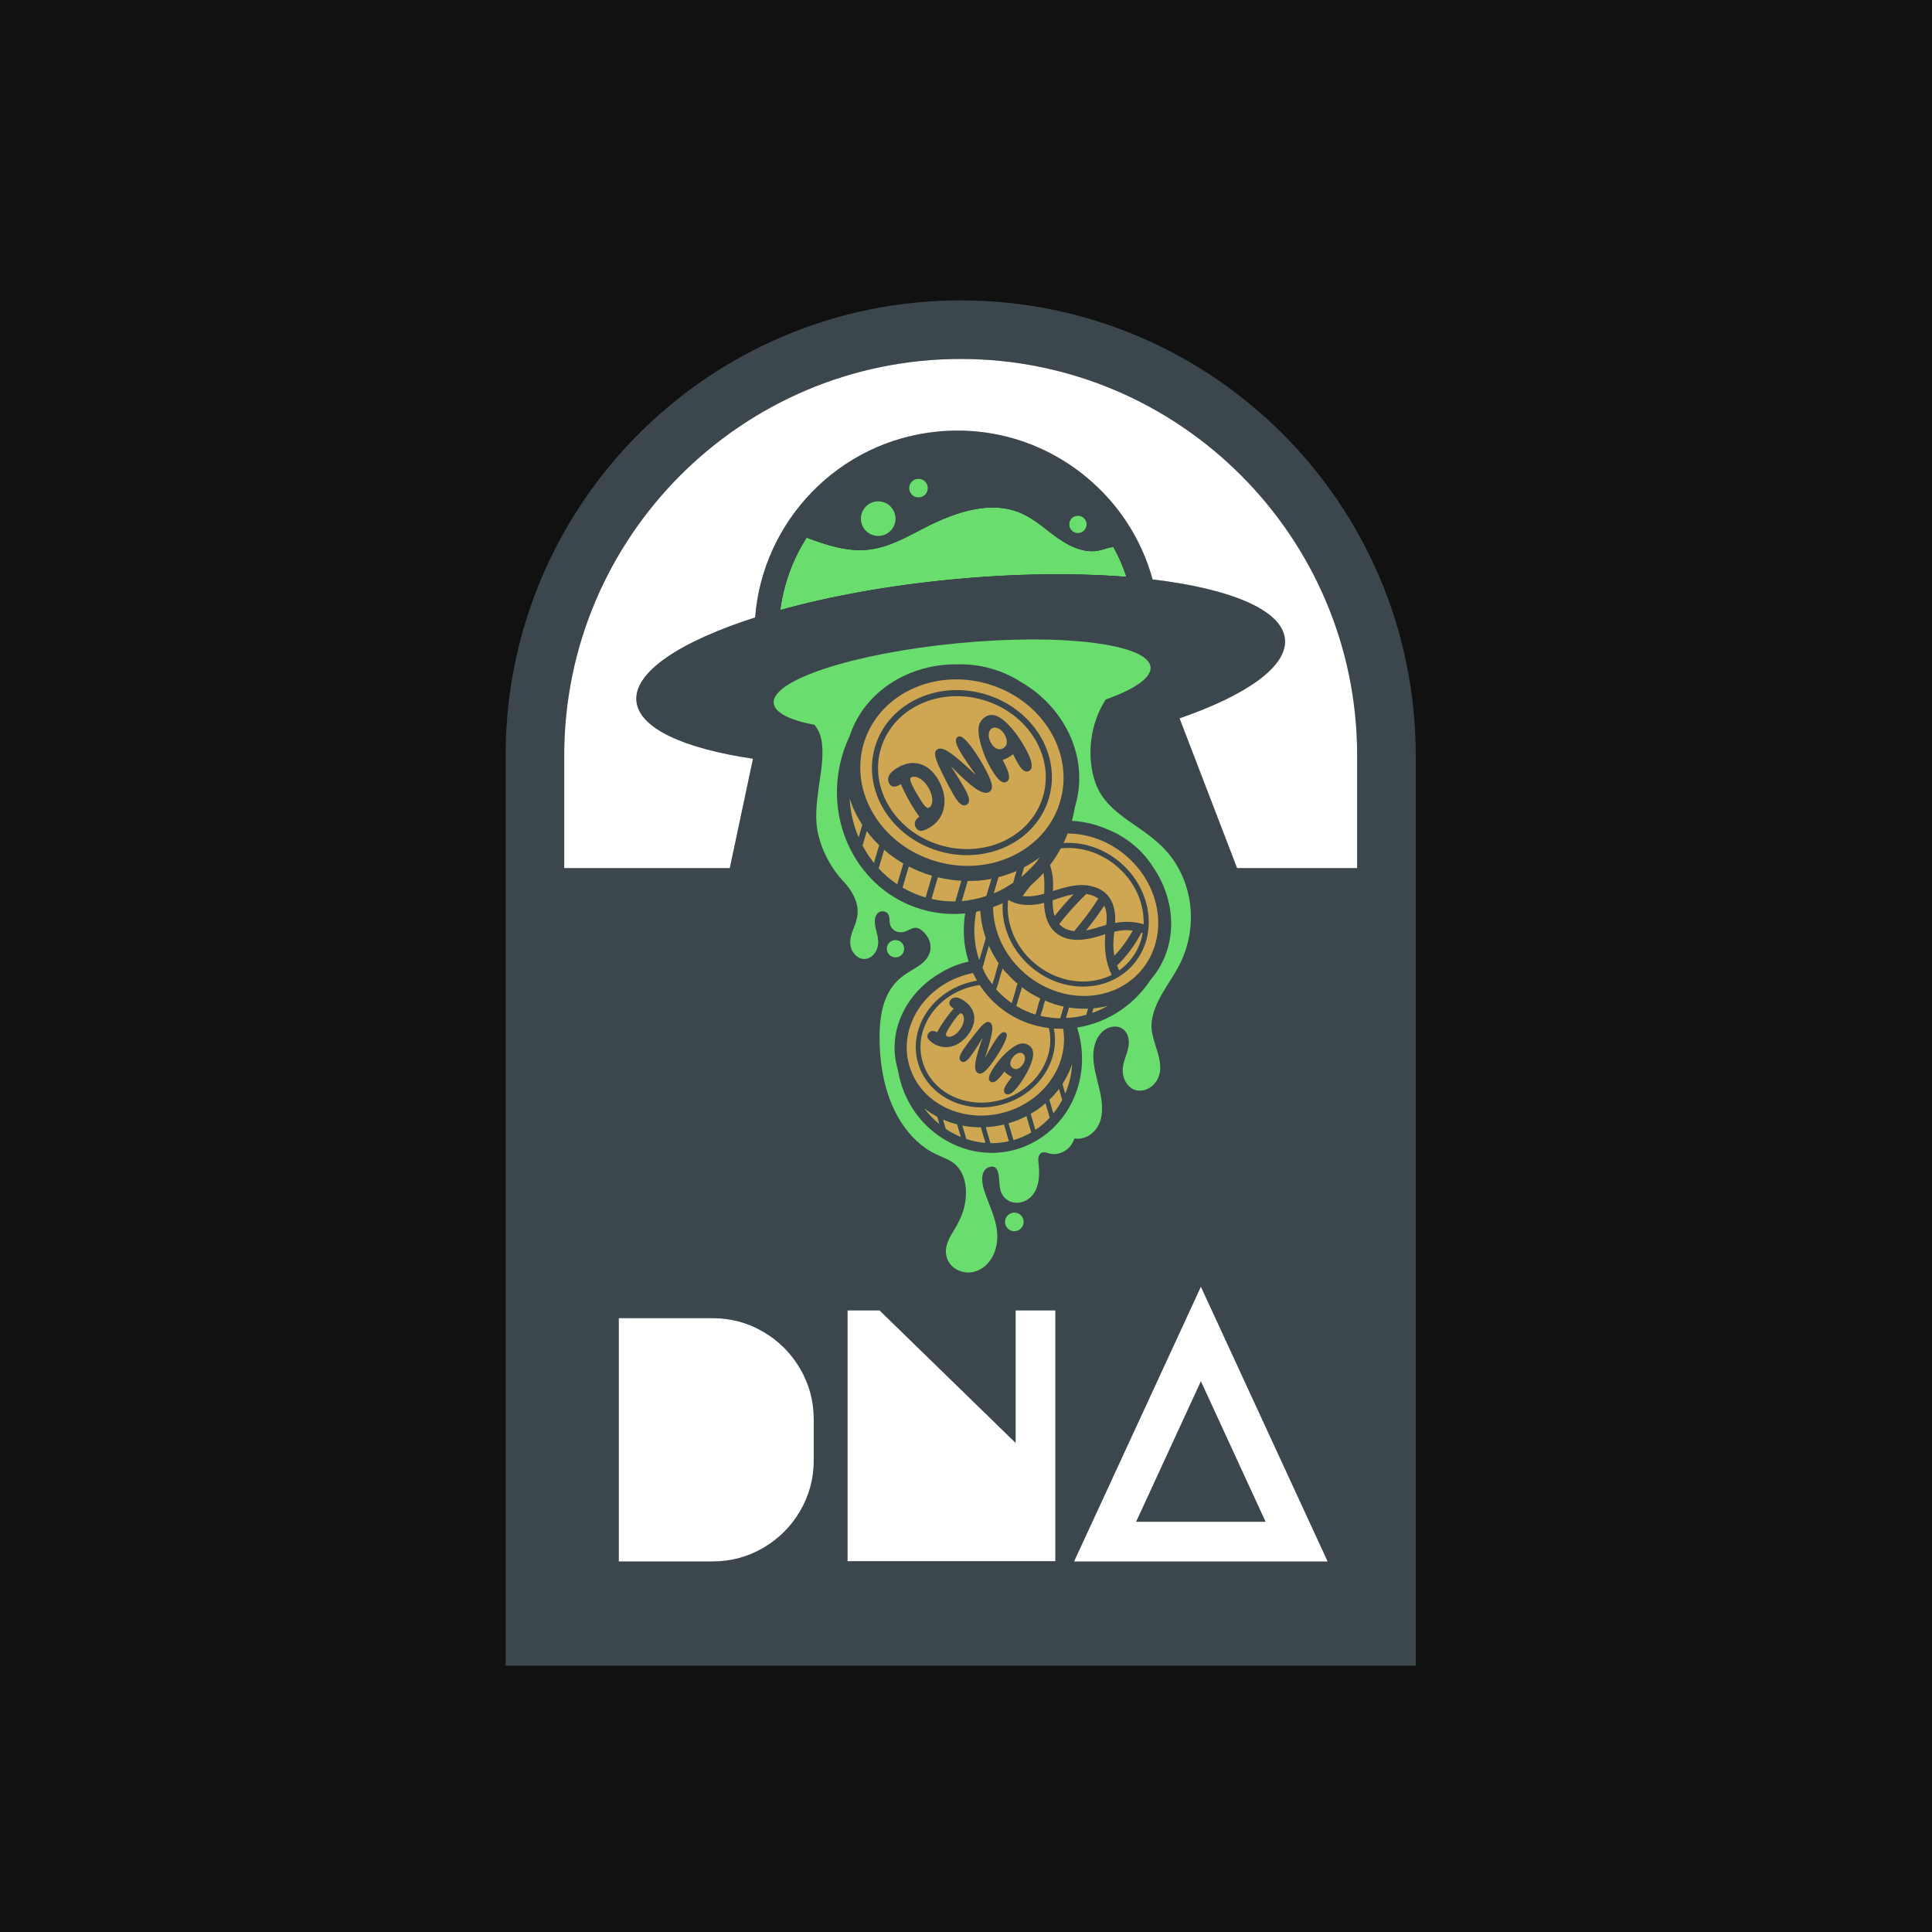 <?xml version="1.0" encoding="utf-8"?>
<!-- Generator: Adobe Illustrator 26.5.0, SVG Export Plug-In . SVG Version: 6.00 Build 0)  -->
<svg version="1.1" xmlns="http://www.w3.org/2000/svg" xmlns:xlink="http://www.w3.org/1999/xlink"
	 viewBox="0 0 500 500" preserveAspectRatio="xMinYMin">
<style type="text/css">
	.st0{display:none;}
	.st1{display:inline;}
	.st2{fill:#3C474D;}
	.st3{fill:#6ADD6F;}
	.st4{fill:#CFA651;}
	.st5{fill:#FFFFFF;}
</style>

<filter id="glitch" x="0%" y="0%" width="100%" height="100%">
    <feTurbulence type="fractalNoise" baseFrequency=".001 .08" result="NOISE" numOctaves="1" seed="1" stitchTiles="noStitch">
        <animate attributeName="seed" values="1; 100; 1"
            begin="0" dur="10" repeatCount="indefinite"/>
    </feTurbulence>
    <feDisplacementMap in="SourceGraphic" in2="NOISE" scale="0" xChannelSelector="B" yChannelSelector="G">
        <animate attributeName="scale" values="0; 0; 0; 0; 0; 0; 0; 0; 200; 0; 0; 0; 0; 0; 0; 0;  0; 0; 0; 0; 0; 0; 0; 50; 0; 0; 0; 0; 0; 0; 0; 0; 0; 0; 0; 0; 0; 0; 0; 300; 0; 0; 0; 0; 0; 0; 0; 0; 0;"
            begin="0" dur="8" repeatCount="indefinite"/>
    </feDisplacementMap>
</filter>

<rect width="100%" height="100%" fill="#111" />
<g id="Solid_Background" filter="url(#glitch)">
    <rect width="100%" height="100%" fill="none" />
	<g>
		<path class="st2" d="M231.77,134.23c0,2.47-2.01,4.48-4.49,4.48c-2.47,0-4.48-2.01-4.48-4.48c0-2.48,2.01-4.49,4.48-4.49
			C229.76,129.74,231.77,131.75,231.77,134.23z"/>
		<path class="st2" d="M240.12,126.32c0,1.33-1.08,2.41-2.42,2.41c-1.33,0-2.41-1.08-2.41-2.41c0-1.33,1.08-2.41,2.41-2.41
			C239.04,123.91,240.12,124.99,240.12,126.32z"/>
		<path class="st2" d="M281.21,135.71c0,1.24-1.01,2.25-2.25,2.25c-1.24,0-2.24-1.01-2.24-2.25c0-1.24,1-2.24,2.24-2.24
			C280.2,133.47,281.21,134.47,281.21,135.71z"/>
		<path class="st2" d="M291.53,149.29c-13.19-1.05-28.68-0.91-45.15,0.67c-16.47,1.58-31.71,4.37-44.45,7.91
			c0.89-6.78,3.27-13.15,6.83-18.73c5.2,1.96,10.63,3.74,16.12,3.1c5.2-0.6,9.88-3.32,14.55-5.72c7.77-3.98,17.07-7.19,25.03-3.62
			c3.52,1.57,6.36,4.32,9.53,6.52s7.07,3.91,10.81,2.97c1.12-0.28,2.26-0.79,3.37-0.79C289.52,144.05,290.65,146.62,291.53,149.29z"
			/>
		<g>
			<path class="st3" d="M291.53,149.29c-13.19-1.05-28.68-0.91-45.15,0.67c-16.47,1.58-31.71,4.37-44.45,7.91
				c0.89-6.78,3.27-13.15,6.83-18.73c5.2,1.96,10.63,3.74,16.12,3.1c5.2-0.6,9.88-3.32,14.55-5.72c7.77-3.98,17.07-7.19,25.03-3.62
				c3.52,1.57,6.36,4.32,9.53,6.52s7.07,3.91,10.81,2.97c1.12-0.28,2.26-0.79,3.37-0.79C289.52,144.05,290.65,146.62,291.53,149.29z
				"/>
		</g>
		<path class="st2" d="M248.63,77.74c-65.04,0-117.77,52.72-117.77,117.76v235.58h235.53V195.5
			C366.39,130.46,313.66,77.74,248.63,77.74z M146.02,195.5c0-56.58,46.03-102.6,102.61-102.6c56.57,0,102.6,46.02,102.6,102.6
			v29.17h-31.07l-14.89-38.76c17.34-6,27.96-13.43,27.28-20.51c-0.72-7.55-14.08-13.04-34.26-15.45
			c-2.83-10.35-8.76-19.55-17.19-26.52c-10.81-8.91-24.44-13.09-38.39-11.75c-25.71,2.46-45.36,23.21-47.29,48.12
			c-19.36,6.19-31.44,14.12-30.72,21.66c0.67,7.03,12.29,12.27,30.17,14.9l-6,28.31h-42.85V195.5z M224.88,142.24
			c5.2-0.6,9.88-3.32,14.55-5.72c7.77-3.98,17.07-7.19,25.03-3.62c3.52,1.57,6.36,4.32,9.53,6.52s7.07,3.91,10.81,2.97
			c1.12-0.28,2.26-0.79,3.37-0.79c1.35,2.45,2.48,5.02,3.36,7.69c-13.19-1.05-28.68-0.91-45.15,0.67
			c-16.47,1.58-31.71,4.37-44.45,7.91c0.89-6.78,3.27-13.15,6.83-18.73C213.96,141.1,219.39,142.88,224.88,142.24z M222.8,134.23
			c0-2.48,2.01-4.49,4.48-4.49c2.48,0,4.49,2.01,4.49,4.49c0,2.47-2.01,4.48-4.49,4.48C224.81,138.71,222.8,136.7,222.8,134.23z
			 M235.29,126.32c0-1.33,1.08-2.41,2.41-2.41c1.34,0,2.42,1.08,2.42,2.41c0,1.33-1.08,2.41-2.42,2.41
			C236.37,128.73,235.29,127.65,235.29,126.32z M276.72,135.71c0-1.24,1-2.24,2.24-2.24c1.24,0,2.25,1,2.25,2.24
			c0,1.24-1.01,2.25-2.25,2.25C277.72,137.96,276.72,136.95,276.72,135.71z"/>
		<path class="st5" d="M351.23,195.5v29.17h-31.07l-14.89-38.76c17.34-6,27.96-13.43,27.28-20.51
			c-0.72-7.55-14.08-13.04-34.26-15.45c-2.83-10.35-8.76-19.55-17.19-26.52c-10.81-8.91-24.44-13.09-38.39-11.75
			c-25.71,2.46-45.36,23.21-47.29,48.12c-19.36,6.19-31.44,14.12-30.72,21.66c0.67,7.03,12.29,12.27,30.17,14.9l-6,28.31h-42.85
			V195.5c0-56.58,46.03-102.6,102.61-102.6C305.2,92.9,351.23,138.92,351.23,195.5z"/>
		<path class="st3" d="M231.77,134.23c0,2.47-2.01,4.48-4.49,4.48c-2.47,0-4.48-2.01-4.48-4.48c0-2.48,2.01-4.49,4.48-4.49
			C229.76,129.74,231.77,131.75,231.77,134.23z"/>
		<path class="st3" d="M240.12,126.32c0,1.33-1.08,2.41-2.42,2.41c-1.33,0-2.41-1.08-2.41-2.41c0-1.33,1.08-2.41,2.41-2.41
			C239.04,123.91,240.12,124.99,240.12,126.32z"/>
		<path class="st3" d="M281.21,135.71c0,1.24-1.01,2.25-2.25,2.25c-1.24,0-2.24-1.01-2.24-2.25c0-1.24,1-2.24,2.24-2.24
			C280.2,133.47,281.21,134.47,281.21,135.71z"/>
		<g>
			<g>
				<path class="st5" d="M210.59,367.27v10.74c0,4.67-1.2,9.08-3.55,13.07c-2.31,3.96-5.52,7.15-9.48,9.48
					c-3.98,2.33-8.38,3.53-13.07,3.53h-24.34v-62.94h24.34c4.69,0,9.1,1.2,13.07,3.55c3.96,2.31,7.17,5.52,9.48,9.48
					C209.39,358.17,210.59,362.58,210.59,367.27z"/>
			</g>
			<g>
				<polygon class="st5" points="273.11,339.15 273.11,404.02 219.35,404.02 219.35,339.15 227.63,339.15 262.85,373.44 
					262.85,339.15 				"/>
			</g>
			<g>
				<path class="st5" d="M310.79,333.02l-32.81,71.08h65.6L310.79,333.02z M310.79,357.46l16.75,36.38h-33.52L310.79,357.46z"/>
			</g>
		</g>
		<path class="st3" d="M298.03,264.76c-0.45,4.98,4.31,10.46,1.15,15.18c-1.12,1.69-3.35,2.76-5.36,2.15
			c-1.93-0.59-3.04-2.55-3.24-4.46c-0.26-2.49,1.22-4.7,1.52-7.12c0.31-2.54-1.02-5.03-3.88-4.82c-2.42,0.18-4.16,2.25-4.82,4.44
			c-0.74,2.41-0.47,4.91,0.06,7.33c1.05,4.81,3.66,11.55-0.61,15.62c-1.29,1.23-3.08,1.85-4.79,1.55c-0.3,0.89-0.74,1.71-1.41,2.38
			c-1.19,1.19-2.77,1.8-4.45,1.64c-0.84-0.08-2.13-0.81-2.85-0.18c-0.84,0.73-0.67,1.95-0.55,2.91c0.42,3.6-0.1,8.3-4.11,9.66
			c-1.73,0.58-3.74,0.13-4.91-1.31c-0.99-1.21-1.1-2.81-1.19-4.31c-0.09-1.52-0.35-4.18-2.64-3.36c-2.48,0.89-1.8,4.38-1.18,6.24
			c1.38,4.16,3.68,8.2,3.29,12.73c-0.3,3.44-2.08,6.8-5.51,7.97c-3.43,1.17-7.44-0.92-7.74-4.71c-0.17-2.11,0.93-4.04,2-5.78
			c1.28-2.09,2.34-4.17,2.84-6.59c0.9-4.39,0.18-9.7-4.28-11.79c-2.02-0.95-4.03-1.69-5.86-3c-1.63-1.16-3.11-2.53-4.38-4.08
			c-5.83-7.03-7.66-16.79-7.48-25.73c0.07-3.86,0.7-7.95,2.81-11.27c0.99-1.55,2.27-2.82,3.78-3.86c1.34-0.93,2.82-1.66,4.12-2.65
			c1.32-1.01,2.27-2.32,2.46-3.95c-0.03-0.75,0.03-1.34-0.28-2.11c-0.33-0.83-0.85-1.61-1.48-2.24c-0.56-0.56-1.33-1.16-2.16-1.13
			c-1.12,0.04-2.12,0.97-3.26,1.12c-1.88,0.25-3.36-0.89-3.41-2.8c-0.02-1.09-0.15-2.35-1.5-2.57c-1.17-0.2-2.04,0.67-2.25,1.76
			c-0.43,2.23,1,4.41,0.78,6.67c-0.16,1.65-1.18,3.39-2.89,3.81c-1.76,0.43-3.31-0.81-3.96-2.36c-0.86-2.05-0.08-4.04,0.7-5.98
			c0.88-2.17,1.18-4.25,0.41-6.51c-0.54-1.59-1.44-3.02-2.5-4.32c-0.51-0.62-1.05-1.21-1.61-1.78c-0.07-0.07-0.13-0.15-0.18-0.22
			c-2.57-3.14-4.46-6.84-5.43-10.76c-1.01-4.08-0.46-8.33,0.09-12.44c0.53-4.01,1.43-8.29,0.67-12.32c-0.29-1.56-0.9-2.73-1.75-3.81
			c-6.41-1.23-10.33-3.15-10.57-5.62c-0.58-6,20.79-12.94,47.72-15.52c26.93-2.58,49.22,0.19,49.8,6.18
			c0.26,2.77-4.14,5.74-11.61,8.39c-4.03,6.23-5.1,14.76-2.61,21.68c1.61,4.51,5.28,7.48,9.1,10.12c4.17,2.88,8.31,5.66,11.17,9.94
			c5.58,8.33,5.78,19.15,0.95,27.83C302.28,255.05,298.51,259.5,298.03,264.76z"/>
		<g>
			<path class="st3" d="M217.41,227.15c0.51,0.62,1.04,1.21,1.61,1.78C218.51,228.31,217.97,227.72,217.41,227.15z"/>
			<path class="st3" d="M275.62,295.17c0,0,0,0,0,0.01c0,0-0.01,0-0.01,0.01C275.61,295.19,275.62,295.18,275.62,295.17z"/>
		</g>
		<g>
			<path class="st4" d="M243.11,290.92c-1.47-1.19-2.78-2.56-3.9-4.08c1.03,0.81,2.14,1.54,3.34,2.17
				C242.74,289.65,242.93,290.28,243.11,290.92z"/>
			<path class="st4" d="M248.66,294.25c-0.89-0.37-1.75-0.8-2.6-1.29c-0.45-0.26-0.89-0.53-1.31-0.83c-0.24-0.8-0.48-1.61-0.71-2.41
				c1.18,0.53,2.41,0.95,3.66,1.26C248.02,292.07,248.34,293.16,248.66,294.25z"/>
			<path class="st4" d="M255.03,295.78c-1.67-0.13-3.33-0.46-4.94-1.01c-0.34-1.16-0.68-2.32-1.02-3.48
				c1.54,0.31,3.11,0.46,4.7,0.46h0.08C254.24,293.09,254.64,294.43,255.03,295.78z"/>
			<path class="st4" d="M261.09,295.35c-1.57,0.36-3.17,0.52-4.76,0.5c-0.41-1.38-0.81-2.75-1.22-4.14
				c1.57-0.08,3.15-0.31,4.72-0.69C260.25,292.46,260.67,293.91,261.09,295.35z"/>
			<path class="st4" d="M266.89,293.08c-1.38,0.81-2.89,1.47-4.49,1.94c-0.04,0.01-0.08,0.02-0.12,0.03
				c-0.42-1.45-0.85-2.89-1.28-4.34c0.03,0,0.05-0.01,0.08-0.02c1.6-0.47,3.12-1.08,4.56-1.83
				C266.05,290.27,266.47,291.67,266.89,293.08z"/>
			<path class="st4" d="M271.67,289.24c-1.1,1.2-2.34,2.27-3.71,3.18c-0.4-1.39-0.81-2.77-1.22-4.16c1.38-0.78,2.66-1.7,3.84-2.72
				C270.95,286.77,271.31,288.01,271.67,289.24z"/>
			<path class="st4" d="M272.53,278.29c-2.72,4.44-7.11,7.73-12.37,9.27c-5.26,1.55-10.73,1.16-15.42-1.09
				c-4.63-2.22-7.93-6.01-9.3-10.65c-1.36-4.64-0.64-9.61,2.05-13.99c2.72-4.43,7.11-7.72,12.37-9.27
				c5.25-1.54,10.73-1.16,15.42,1.09c4.62,2.23,7.93,6.01,9.29,10.65C275.94,268.95,275.21,273.92,272.53,278.29z"/>
			<path class="st4" d="M274.9,284.66c-0.65,1.23-1.41,2.39-2.28,3.47c-0.34-1.17-0.69-2.34-1.04-3.51c0.9-0.86,1.73-1.8,2.48-2.8
				C274.34,282.77,274.62,283.71,274.9,284.66z"/>
			<path class="st4" d="M277.48,275.34c-0.15,2.68-0.77,5.28-1.79,7.67c-0.25-0.83-0.49-1.65-0.73-2.48
				c0.12-0.18,0.23-0.35,0.34-0.53C276.22,278.5,276.95,276.94,277.48,275.34z"/>
			<path class="st2" d="M256.25,248.38c-0.05,0-0.11,0.01-0.16,0.01h0.33C256.36,248.38,256.31,248.38,256.25,248.38z"/>
		</g>
		<g>
			<path class="st4" d="M272.53,278.29c-2.72,4.44-7.11,7.73-12.37,9.27c-5.26,1.55-10.73,1.16-15.42-1.09
				c-4.63-2.22-7.93-6.01-9.3-10.65c-1.36-4.64-0.64-9.61,2.05-13.99c2.72-4.43,7.11-7.72,12.37-9.27
				c5.25-1.54,10.73-1.16,15.42,1.09c4.62,2.23,7.93,6.01,9.29,10.65C275.94,268.95,275.21,273.92,272.53,278.29z"/>
			<path class="st2" d="M256.25,248.38c-0.11,0-0.23,0-0.34,0.01h0.51C256.36,248.38,256.31,248.38,256.25,248.38z"/>
			<path class="st2" d="M278.96,266.61c-0.38-1.31-0.86-2.57-1.44-3.78c-1.72-5.28-5.55-9.57-10.84-12.11
				c-3.14-1.51-6.58-2.29-10.1-2.33c-0.05,0-0.11-0.01-0.16,0h-0.51c-2.33-0.06-4.67,0.24-6.96,0.91c-2.09,0.62-4.04,1.51-5.8,2.64
				c-3.46,2.02-6.36,4.82-8.43,8.19c-3.18,5.17-4.03,11.07-2.4,16.61c0.02,0.07,0.04,0.14,0.07,0.21c0.16,1.06,0.4,2.11,0.71,3.16
				c1.89,6.42,6.04,11.75,11.7,15.02c3.7,2.14,7.75,3.23,11.82,3.23c2.18,0,4.36-0.31,6.49-0.94
				C275.76,293.7,282.87,279.88,278.96,266.61z M235.44,275.82c-1.36-4.64-0.64-9.61,2.05-13.99c2.72-4.43,7.11-7.72,12.37-9.27
				c5.25-1.54,10.73-1.16,15.42,1.09c4.62,2.23,7.93,6.01,9.29,10.65c1.37,4.65,0.64,9.62-2.04,13.99
				c-2.72,4.44-7.11,7.73-12.37,9.27c-5.26,1.55-10.73,1.16-15.42-1.09C240.11,284.25,236.81,280.46,235.44,275.82z M239.21,286.84
				c1.03,0.81,2.14,1.54,3.34,2.17c0.19,0.64,0.38,1.27,0.56,1.91C241.64,289.73,240.33,288.36,239.21,286.84z M246.06,292.96
				c-0.45-0.26-0.89-0.53-1.31-0.83c-0.24-0.8-0.48-1.61-0.71-2.41c1.18,0.53,2.41,0.95,3.66,1.26c0.32,1.09,0.64,2.18,0.96,3.27
				C247.77,293.88,246.91,293.45,246.06,292.96z M250.09,294.77c-0.34-1.16-0.68-2.32-1.02-3.48c1.54,0.31,3.11,0.46,4.7,0.46h0.08
				c0.39,1.34,0.79,2.68,1.18,4.03C253.36,295.65,251.7,295.32,250.09,294.77z M256.33,295.85c-0.41-1.38-0.81-2.75-1.22-4.14
				c1.57-0.08,3.15-0.31,4.72-0.69c0.42,1.44,0.84,2.89,1.26,4.33C259.52,295.71,257.92,295.87,256.33,295.85z M262.4,295.02
				c-0.04,0.01-0.08,0.02-0.12,0.03c-0.42-1.45-0.85-2.89-1.28-4.34c0.03,0,0.05-0.01,0.08-0.02c1.6-0.47,3.12-1.08,4.56-1.83
				c0.41,1.41,0.83,2.81,1.25,4.22C265.51,293.89,264,294.55,262.4,295.02z M267.96,292.42c-0.4-1.39-0.81-2.77-1.22-4.16
				c1.38-0.78,2.66-1.7,3.84-2.72c0.37,1.23,0.73,2.47,1.09,3.7C270.57,290.44,269.33,291.51,267.96,292.42z M272.62,288.13
				c-0.34-1.17-0.69-2.34-1.04-3.51c0.9-0.86,1.73-1.8,2.48-2.8c0.28,0.95,0.56,1.89,0.84,2.84
				C274.25,285.89,273.49,287.05,272.62,288.13z M275.69,283.01c-0.25-0.83-0.49-1.65-0.73-2.48c0.12-0.18,0.23-0.35,0.34-0.53
				c0.92-1.5,1.65-3.06,2.18-4.66C277.33,278.02,276.71,280.62,275.69,283.01z"/>
		</g>
		<g>
			<path class="st4" d="M256.15,253.83c7.72,0,14.23,4.47,16.19,11.13c2.5,8.49-3.24,17.69-12.79,20.5
				c-1.86,0.55-3.77,0.83-5.67,0.83c-7.72,0-14.23-4.47-16.19-11.13c-1.2-4.07-0.56-8.43,1.81-12.28c2.41-3.93,6.31-6.85,10.98-8.23
				C252.34,254.11,254.25,253.83,256.15,253.83 M256.15,251.39c-2.09,0-4.23,0.3-6.36,0.92c-10.86,3.2-17.33,13.73-14.44,23.53
				c2.32,7.88,9.97,12.88,18.53,12.88c2.09,0,4.23-0.3,6.36-0.92c10.86-3.2,17.33-13.73,14.44-23.53
				C272.36,256.4,264.7,251.39,256.15,251.39L256.15,251.39z"/>
		</g>
		<path class="st2" d="M256.02,254.76c7.26,0,13.38,4.23,15.23,10.53c2.36,8.01-3.01,16.68-11.96,19.31
			c-1.73,0.51-3.51,0.77-5.28,0.77c-7.26,0-13.38-4.23-15.23-10.53c-1.14-3.86-0.53-7.99,1.7-11.62c2.26-3.68,5.9-6.41,10.26-7.69
			C252.47,255.02,254.24,254.76,256.02,254.76 M256.02,253.54c-1.85,0-3.74,0.26-5.63,0.82c-9.61,2.83-15.34,12.15-12.78,20.83
			c2.05,6.97,8.83,11.4,16.4,11.4c1.85,0,3.74-0.26,5.63-0.82c9.61-2.83,15.34-12.15,12.78-20.83
			C270.36,257.97,263.59,253.54,256.02,253.54L256.02,253.54z"/>
		<g>
			<path class="st2" d="M251.71,261.48c-0.42-0.92-1.14-1.74-2.18-2.46c-0.85-0.59-1.58-0.88-2.19-0.88c-0.61,0-1.09,0.25-1.44,0.75
				c-0.22,0.32-0.28,0.66-0.17,1c0.12,0.34,0.42,0.68,0.92,1.02c0.06,0.04,0.12,0.08,0.18,0.11c-0.3,0.31-0.62,0.68-0.96,1.12
				c-0.45,0.56-0.9,1.17-1.36,1.81c-0.45,0.65-0.87,1.28-1.25,1.9c-0.28,0.47-0.53,0.9-0.73,1.29c-0.54-0.27-0.97-0.37-1.32-0.31
				c-0.41,0.07-0.74,0.28-0.97,0.63c-0.15,0.23-0.23,0.46-0.25,0.71c-0.01,0.24,0.08,0.5,0.28,0.78c0.21,0.28,0.56,0.59,1.04,0.93
				c0.8,0.55,1.63,0.89,2.48,1.04c0.85,0.15,1.7,0.11,2.54-0.12c0.84-0.22,1.65-0.62,2.41-1.19s1.45-1.3,2.06-2.19
				c0.7-1.01,1.13-2.02,1.29-3.04C252.25,263.36,252.12,262.39,251.71,261.48z M249.23,264.98c-0.14,0.43-0.38,0.88-0.71,1.35
				c-0.43,0.62-0.87,1.09-1.32,1.41c-0.46,0.31-0.89,0.5-1.28,0.55c-0.39,0.06-0.71,0.01-0.94-0.15c-0.24-0.17-0.23-0.53,0.04-1.1
				c0.27-0.56,0.75-1.35,1.45-2.35c0.44-0.64,0.81-1.15,1.13-1.54c0.31-0.39,0.57-0.65,0.78-0.79s0.39-0.16,0.52-0.06
				c0.19,0.13,0.33,0.32,0.43,0.58c0.1,0.25,0.15,0.56,0.14,0.92C249.46,264.16,249.38,264.55,249.23,264.98z"/>
			<path class="st2" d="M256.29,264.66c0.25,0.17,0.41,0.47,0.48,0.9c0.07,0.43,0.05,1-0.07,1.71s-0.32,1.59-0.61,2.65
				c-0.29,1.05-0.66,2.28-1.12,3.7l0.04,0.03c0.19-0.38,0.41-0.78,0.66-1.22c0.24-0.43,0.49-0.87,0.75-1.3
				c0.26-0.43,0.5-0.84,0.74-1.22s0.44-0.7,0.62-0.96c0.57-0.83,1.05-1.37,1.44-1.62c0.39-0.25,0.73-0.28,1.03-0.08
				c0.21,0.15,0.32,0.35,0.32,0.61c0,0.26-0.07,0.59-0.21,0.99c-0.21,0.6-0.56,1.37-1.08,2.31c-0.52,0.94-1.15,1.95-1.89,3.03
				c-1.01,1.46-1.86,2.49-2.57,3.1c-0.7,0.61-1.32,0.73-1.84,0.37c-0.29-0.2-0.47-0.52-0.56-0.97s-0.08-1.03,0.03-1.76
				c0.11-0.72,0.32-1.6,0.62-2.62c0.3-1.03,0.71-2.22,1.2-3.58l-0.05-0.03c-0.2,0.36-0.45,0.77-0.75,1.25
				c-0.3,0.48-0.61,0.96-0.93,1.46c-0.33,0.5-0.63,0.94-0.91,1.35c-0.66,0.96-1.21,1.58-1.66,1.86c-0.45,0.29-0.85,0.31-1.2,0.06
				c-0.39-0.27-0.52-0.67-0.39-1.2c0.13-0.53,0.49-1.23,1.1-2.11c0.32-0.46,0.69-0.98,1.12-1.56c0.43-0.58,0.87-1.17,1.34-1.76
				c0.47-0.6,0.93-1.17,1.37-1.7c0.68-0.81,1.25-1.36,1.72-1.65C255.49,264.41,255.91,264.4,256.29,264.66z"/>
			<path class="st2" d="M267.33,272.08c-0.13-0.65-0.47-1.16-1.01-1.53c-0.57-0.4-1.21-0.57-1.92-0.5c-0.7,0.07-1.52,0.45-2.47,1.15
				c-0.58,0.42-1.14,0.88-1.67,1.38c-0.53,0.5-1.03,1.04-1.51,1.61s-0.94,1.15-1.36,1.77c-0.46,0.66-0.82,1.26-1.07,1.79
				c-0.26,0.53-0.39,0.98-0.39,1.34c-0.01,0.36,0.12,0.63,0.38,0.81c0.32,0.22,0.66,0.25,1.03,0.1c0.36-0.16,0.79-0.51,1.29-1.05
				c0.31-0.34,0.64-0.73,0.97-1.17c0.11-0.15,0.22-0.3,0.33-0.45c0.11,0.11,0.21,0.21,0.33,0.31c0.35,0.31,0.7,0.57,1.07,0.79
				c0.2,0.11,0.38,0.2,0.56,0.27c-0.17,0.21-0.34,0.44-0.52,0.67c-0.28,0.37-0.54,0.73-0.78,1.08c-0.43,0.62-0.68,1.16-0.74,1.6
				s0.07,0.78,0.41,1.02c0.29,0.19,0.63,0.22,1.02,0.07c0.39-0.15,0.83-0.48,1.33-0.98c0.49-0.51,1.02-1.18,1.6-2.01
				c0.65-0.95,1.23-1.9,1.71-2.84c0.5-0.95,0.87-1.85,1.13-2.69C267.37,273.58,267.46,272.73,267.33,272.08z M265.19,274.42
				c-0.09,0.37-0.25,0.73-0.5,1.08c-0.36,0.53-0.77,0.88-1.24,1.08c-0.47,0.19-0.92,0.13-1.36-0.17c-0.42-0.29-0.62-0.67-0.62-1.16
				c0-0.48,0.17-0.97,0.51-1.45c0.26-0.38,0.56-0.69,0.89-0.91c0.32-0.23,0.65-0.36,0.98-0.41c0.33-0.04,0.62,0.01,0.86,0.18
				c0.26,0.18,0.42,0.42,0.5,0.74C265.29,273.71,265.28,274.05,265.19,274.42z"/>
		</g>
		<g>
			<path class="st4" d="M255.12,242.78c-0.56,1.9-1.13,3.81-1.68,5.72c-1.81-5.23-1.71-11.1,0.35-16.5
				C253.42,235.57,253.87,239.26,255.12,242.78z"/>
			<path class="st4" d="M258.47,249.26c-0.55,1.86-1.09,3.72-1.64,5.58c-1.04-1.35-1.91-2.81-2.6-4.34
				c0.56-1.91,1.13-3.83,1.69-5.75C256.6,246.31,257.46,247.82,258.47,249.26z"/>
			<path class="st4" d="M263.34,254.58c-0.5,1.68-1,3.35-1.49,5.03c-0.61-0.42-1.2-0.87-1.78-1.36c-0.8-0.68-1.55-1.41-2.22-2.18
				c0.54-1.82,1.07-3.65,1.61-5.48c1.12,1.41,2.4,2.73,3.83,3.95C263.31,254.55,263.32,254.57,263.34,254.58z"/>
			<path class="st4" d="M269.22,258.39c-0.41,1.39-0.82,2.78-1.23,4.17c-1.72-0.52-3.39-1.25-4.97-2.21
				c0.47-1.63,0.95-3.25,1.44-4.88C265.98,256.63,267.57,257.6,269.22,258.39z"/>
			<path class="st4" d="M275.32,260.49c-0.29,1.02-0.59,2.03-0.9,3.04c-1.73-0.02-3.46-0.22-5.14-0.63
				c0.38-1.32,0.77-2.63,1.16-3.95C272.04,259.63,273.67,260.14,275.32,260.49z"/>
			<path class="st4" d="M281.59,261.04c-0.16,0.53-0.32,1.07-0.47,1.6h-0.01c-1.74,0.48-3.52,0.77-5.29,0.85
				c0.27-0.92,0.54-1.84,0.81-2.76c1.35,0.23,2.71,0.33,4.06,0.33C280.99,261.06,281.29,261.05,281.59,261.04z"/>
			<path class="st4" d="M286.7,260.31c-1.31,0.75-2.66,1.36-4.06,1.85c0.11-0.4,0.23-0.8,0.35-1.21
				C284.25,260.84,285.49,260.62,286.7,260.31z"/>
			<path class="st4" d="M295.27,251.05c-7.06,8.33-20.38,8.69-29.7,0.79c-9.31-7.89-11.15-21.09-4.08-29.43
				c3.65-4.31,8.99-6.49,14.58-6.49c2.6,0,5.26,0.47,7.83,1.42c2.56,0.95,5.04,2.38,7.29,4.28
				C300.5,229.51,302.33,242.72,295.27,251.05z"/>
		</g>
		<g>
			<path class="st4" d="M295.27,251.05c-7.06,8.33-20.38,8.69-29.7,0.79c-9.31-7.89-11.15-21.09-4.08-29.43
				c3.65-4.31,8.99-6.49,14.58-6.49c2.6,0,5.26,0.47,7.83,1.42c2.56,0.95,5.04,2.38,7.29,4.28
				C300.5,229.51,302.33,242.72,295.27,251.05z"/>
			<path class="st2" d="M298.54,224.57c-0.03-0.06-0.07-0.12-0.12-0.18c-1.32-2.09-2.97-3.98-4.9-5.61
				c-2.12-1.79-4.45-3.17-6.91-4.14c-9.58-4.2-20.64-2.47-27.35,4.97c-1.11,0.95-2.17,2.01-3.15,3.17
				c-9.7,11.45-8.72,28.3,2.19,37.55c4.7,3.99,10.49,5.92,16.33,5.92c7.73,0,15.55-3.39,21.08-9.91c0.79-0.94,1.52-1.91,2.18-2.92
				c0.03-0.03,0.05-0.06,0.08-0.09C304.75,245.32,304.66,233.59,298.54,224.57z M253.79,232c-0.37,3.57,0.08,7.26,1.33,10.78
				c-0.56,1.9-1.13,3.81-1.68,5.72C251.63,243.27,251.73,237.4,253.79,232z M254.23,250.5c0.56-1.91,1.13-3.83,1.69-5.75
				c0.68,1.56,1.54,3.07,2.55,4.51c-0.55,1.86-1.09,3.72-1.64,5.58C255.79,253.49,254.92,252.03,254.23,250.5z M260.07,258.25
				c-0.8-0.68-1.55-1.41-2.22-2.18c0.54-1.82,1.07-3.65,1.61-5.48c1.12,1.41,2.4,2.73,3.83,3.95c0.02,0.01,0.03,0.03,0.05,0.04
				c-0.5,1.68-1,3.35-1.49,5.03C261.24,259.19,260.65,258.74,260.07,258.25z M267.99,262.56c-1.72-0.52-3.39-1.25-4.97-2.21
				c0.47-1.63,0.95-3.25,1.44-4.88c1.52,1.16,3.11,2.13,4.76,2.92C268.81,259.78,268.4,261.17,267.99,262.56z M274.42,263.53
				c-1.73-0.02-3.46-0.22-5.14-0.63c0.38-1.32,0.77-2.63,1.16-3.95c1.6,0.68,3.23,1.19,4.88,1.54
				C275.03,261.51,274.73,262.52,274.42,263.53z M281.12,262.64h-0.01c-1.74,0.48-3.52,0.77-5.29,0.85
				c0.27-0.92,0.54-1.84,0.81-2.76c1.35,0.23,2.71,0.33,4.06,0.33c0.3,0,0.6-0.01,0.9-0.02
				C281.43,261.57,281.27,262.11,281.12,262.64z M282.64,262.16c0.11-0.4,0.23-0.8,0.35-1.21c1.26-0.11,2.5-0.33,3.71-0.64
				C285.39,261.06,284.04,261.67,282.64,262.16z M295.27,251.05c-7.06,8.33-20.38,8.69-29.7,0.79c-9.31-7.89-11.15-21.09-4.08-29.43
				c3.65-4.31,8.99-6.49,14.58-6.49c2.6,0,5.26,0.47,7.83,1.42c2.56,0.95,5.04,2.38,7.29,4.28
				C300.5,229.51,302.33,242.72,295.27,251.05z"/>
		</g>
		<g>
			<g>
				<path class="st2" d="M288.37,259.56c0.47-1.61,0.95-3.23,1.42-4.84c0.1-0.34-0.12-0.72-0.46-0.82c-0.35-0.1-0.71,0.12-0.82,0.46
					c-0.47,1.61-0.95,3.23-1.42,4.84c-0.1,0.34,0.12,0.72,0.46,0.82C287.9,260.12,288.27,259.91,288.37,259.56L288.37,259.56z"/>
			</g>
		</g>
		<g>
			<path class="st4" d="M276.22,218.36L276.22,218.36c4.8,0,9.57,1.8,13.43,5.07c8.25,6.99,9.9,18.64,3.69,25.98
				c-3.11,3.67-7.66,5.69-12.8,5.69c-4.8,0-9.57-1.8-13.43-5.07c-8.25-6.99-9.9-18.64-3.69-25.98
				C266.53,220.38,271.08,218.36,276.22,218.36 M276.22,215.71c-5.67,0-11.09,2.22-14.82,6.63c-7.17,8.46-5.38,21.77,3.99,29.71
				c4.5,3.81,9.92,5.7,15.14,5.7c5.67,0,11.09-2.22,14.82-6.63c7.17-8.46,5.38-21.77-3.99-29.71
				C286.87,217.6,281.44,215.71,276.22,215.71L276.22,215.71z"/>
		</g>
		<path class="st2" d="M289.87,223.17c-3.98-3.37-8.78-5.04-13.4-5.04c-2.8,0-5.53,0.61-7.97,1.83c-0.71,0.36-1.4,0.76-2.06,1.23
			c-1.13,0.77-2.17,1.71-3.09,2.8c-1.45,1.7-2.48,3.63-3.11,5.68c-0.24,0.74-0.42,1.5-0.54,2.27c-1.07,6.4,1.47,13.5,7.19,18.35
			c3.98,3.37,8.78,5.04,13.4,5.04c2.81,0,5.56-0.62,8.01-1.85c0.67-0.34,1.32-0.72,1.94-1.15c1.16-0.79,2.23-1.75,3.17-2.86
			c1.86-2.19,3.04-4.76,3.57-7.47c0.15-0.77,0.25-1.55,0.29-2.34C297.61,233.78,295.04,227.55,289.87,223.17z M264.36,224.85
			c0.94-1.1,2.01-2.05,3.19-2.83c0.54,0.34,0.98,0.75,1.33,1.21c-2.32,2.51-4.47,5.15-6.47,7.91c-0.35-0.2-0.69-0.43-1.02-0.71
			C261.97,228.41,262.95,226.51,264.36,224.85z M269.91,225.45c0.49,1.83,0.39,3.96,0.32,5.86c-1.83,0.49-3.78,0.84-5.58,0.58
			C266.28,229.65,268.05,227.5,269.91,225.45z M280.29,254.01c-4.49,0-8.95-1.68-12.55-4.73c-5.14-4.35-7.53-10.66-6.83-16.42
			c2.52,1.56,5.76,1.61,8.64,0.96c0.22-0.05,0.43-0.1,0.65-0.16c0.1,3.15,0.94,6.44,3.75,8.26c2.98,1.93,6.82,1.4,10.04,0.49
			c0.69-0.2,1.38-0.42,2.07-0.63c-0.33,3.69,0.05,7.2,1.63,10.53C285.48,253.43,282.97,254.01,280.29,254.01z M278.19,240.74
			c-0.07,0.08-0.12,0.15-0.16,0.24c-1.03-0.1-2.03-0.4-2.94-1c-0.37-0.25-0.69-0.52-0.97-0.83c2.14-2.75,4.49-5.35,6.99-7.79
			c0.31,0.04,0.61,0.1,0.92,0.18c0.82,0.2,1.58,0.54,2.22,1.02C282.42,235.42,280.4,238.16,278.19,240.74z M285.78,234.36
			c0.09,0.18,0.16,0.36,0.23,0.56c0.49,1.4,0.45,2.94,0.3,4.44c-0.09,0.03-0.19,0.05-0.28,0.08c-1.52,0.44-3.24,1.04-4.97,1.36
			C282.74,238.74,284.32,236.59,285.78,234.36z M272.93,237.06c-0.42-1.25-0.52-2.66-0.51-4.06c1.79-0.6,3.6-1.26,5.43-1.56
			C276.13,233.23,274.49,235.11,272.93,237.06z M288.17,245.67c-0.11-1.52,0.05-3.03,0.21-4.54c0.65-0.15,1.31-0.27,1.97-0.34
			c0.94-0.09,1.87-0.08,2.79,0.05c-1.29,2.37-2.88,4.56-4.75,6.51C288.28,246.8,288.21,246.24,288.17,245.67z M292.4,248.61
			c-0.83,0.97-1.75,1.82-2.77,2.54c-0.2-0.42-0.38-0.85-0.53-1.29l0.03-0.03c2.53-2.46,4.66-5.33,6.27-8.47
			c0.11,0.04,0.22,0.07,0.33,0.12C295.27,244.13,294.14,246.56,292.4,248.61z M288.59,238.85c0.22-3.66-0.76-7.31-4.39-8.93
			c-3.74-1.68-7.72-0.61-11.41,0.6c-0.09,0.03-0.19,0.06-0.29,0.1c0.03-0.61,0.05-1.19,0.05-1.74c-0.01-2.88-0.68-6.1-2.84-8.05
			c2.05-0.9,4.33-1.38,6.76-1.38c4.49,0,8.95,1.68,12.55,4.73c3.76,3.19,6.18,7.5,6.8,12.14c0.13,0.97,0.18,1.93,0.15,2.88
			C293.54,238.46,291.09,238.41,288.59,238.85z"/>
		<g>
			<path class="st4" d="M223.16,213.47c-0.31,1.08-0.63,2.15-0.95,3.22c-1.34-3.12-2.14-6.53-2.32-10.04
				C220.66,209.03,221.76,211.33,223.16,213.47z"/>
			<path class="st4" d="M227.52,218.74c-0.45,1.52-0.9,3.05-1.34,4.58c-1.13-1.39-2.11-2.9-2.95-4.49c0.36-1.24,0.73-2.48,1.09-3.72
				C225.27,216.39,226.35,217.61,227.52,218.74z"/>
			<path class="st4" d="M233.78,223.47c-0.52,1.79-1.05,3.59-1.58,5.38c-1.77-1.18-3.38-2.56-4.8-4.11
				c0.48-1.61,0.95-3.21,1.42-4.81C230.33,221.25,231.99,222.44,233.78,223.47z"/>
			<path class="st4" d="M241.2,226.64c-0.55,1.86-1.1,3.74-1.65,5.61c-0.06-0.01-0.11-0.02-0.17-0.04c-2.06-0.61-4-1.45-5.79-2.49
				c0.53-1.82,1.07-3.65,1.61-5.47c1.85,0.95,3.82,1.75,5.9,2.36C241.13,226.62,241.17,226.63,241.2,226.64z"/>
			<path class="st4" d="M248.81,227.94c-0.53,1.78-1.05,3.56-1.57,5.35c-2.06,0.03-4.13-0.18-6.17-0.65c0.55-1.87,1.1-3.73,1.65-5.6
				C244.74,227.53,246.78,227.83,248.81,227.94z"/>
			<path class="st4" d="M256.62,227.41c-0.44,1.5-0.88,3-1.33,4.5c-2.08,0.7-4.22,1.13-6.38,1.3c0.5-1.74,1.02-3.48,1.53-5.22h0.11
				C252.6,227.99,254.63,227.8,256.62,227.41z"/>
			<path class="st4" d="M263.13,225.37c-0.31,1.04-0.61,2.07-0.91,3.11c-0.55,0.38-1.12,0.73-1.7,1.07c-1.1,0.64-2.23,1.2-3.38,1.67
				c0.41-1.4,0.83-2.81,1.24-4.21C260.01,226.6,261.59,226.05,263.13,225.37z"/>
			<path class="st4" d="M269.36,221.65c-1.45,1.96-3.14,3.74-5.04,5.27c0.24-0.83,0.48-1.65,0.72-2.48
				C266.59,223.64,268.03,222.71,269.36,221.65z"/>
			<path class="st4" d="M274.24,207.4c-1.77,6-6.04,10.89-12.02,13.76c-6.06,2.92-13.14,3.42-19.93,1.42
				c-13.95-4.11-22.31-17.6-18.64-30.07c1.77-6.01,6.04-10.9,12.02-13.77c3.62-1.74,7.6-2.62,11.67-2.62c2.74,0,5.53,0.4,8.26,1.21
				c6.8,2,12.48,6.25,15.99,11.98C275.06,194.97,276,201.39,274.24,207.4z"/>
		</g>
		<g>
			<path class="st4" d="M274.24,207.4c-1.77,6-6.04,10.89-12.02,13.76c-6.06,2.92-13.14,3.42-19.93,1.42
				c-13.95-4.11-22.31-17.6-18.64-30.07c1.77-6.01,6.04-10.9,12.02-13.77c3.62-1.74,7.6-2.62,11.67-2.62c2.74,0,5.53,0.4,8.26,1.21
				c6.8,2,12.48,6.25,15.99,11.98C275.06,194.97,276,201.39,274.24,207.4z"/>
		</g>
		<g>
			<path class="st2" d="M275.18,187.11c-2.03-3.31-4.68-6.19-7.8-8.53c-0.96-0.72-1.97-1.39-3.02-2c-2.3-1.49-4.84-2.66-7.58-3.47
				c-3-0.88-6.04-1.27-9.04-1.18c-4.83-0.07-9.58,0.95-13.89,3.02c-6.81,3.28-11.76,8.79-13.98,15.59
				c-0.75,1.57-1.38,3.22-1.89,4.95c-5.05,17.16,4.14,35.02,20.49,39.83c2.76,0.82,5.58,1.22,8.39,1.22c5.26,0,10.5-1.41,15.28-4.18
				c7.31-4.23,12.68-11.13,15.12-19.42c0.41-1.39,0.72-2.78,0.94-4.16c0.03-0.07,0.05-0.13,0.07-0.2
				C280.38,201.42,279.28,193.8,275.18,187.11z M222.21,216.69c-1.34-3.12-2.14-6.53-2.32-10.04c0.77,2.38,1.87,4.68,3.27,6.82
				C222.85,214.55,222.53,215.62,222.21,216.69z M223.23,218.83c0.36-1.24,0.73-2.48,1.09-3.72c0.95,1.28,2.03,2.5,3.2,3.63
				c-0.45,1.52-0.9,3.05-1.34,4.58C225.05,221.93,224.07,220.42,223.23,218.83z M227.4,224.74c0.48-1.61,0.95-3.21,1.42-4.81
				c1.51,1.32,3.17,2.51,4.96,3.54c-0.52,1.79-1.05,3.59-1.58,5.38C230.43,227.67,228.82,226.29,227.4,224.74z M239.38,232.21
				c-2.06-0.61-4-1.45-5.79-2.49c0.53-1.82,1.07-3.65,1.61-5.47c1.85,0.95,3.82,1.75,5.9,2.36c0.03,0.01,0.07,0.02,0.1,0.03
				c-0.55,1.86-1.1,3.74-1.65,5.61C239.49,232.24,239.44,232.23,239.38,232.21z M247.24,233.29c-2.06,0.03-4.13-0.18-6.17-0.65
				c0.55-1.87,1.1-3.73,1.65-5.6c2.02,0.49,4.06,0.79,6.09,0.9C248.28,229.72,247.76,231.5,247.24,233.29z M255.29,231.91
				c-2.08,0.7-4.22,1.13-6.38,1.3c0.5-1.74,1.02-3.48,1.53-5.22h0.11c2.05,0,4.08-0.19,6.07-0.58
				C256.18,228.91,255.74,230.41,255.29,231.91z M262.22,228.48c-0.55,0.38-1.12,0.73-1.7,1.07c-1.1,0.64-2.23,1.2-3.38,1.67
				c0.41-1.4,0.83-2.81,1.24-4.21c1.63-0.41,3.21-0.96,4.75-1.64C262.82,226.41,262.52,227.44,262.22,228.48z M264.32,226.92
				c0.24-0.83,0.48-1.65,0.72-2.48c1.55-0.8,2.99-1.73,4.32-2.79C267.91,223.61,266.22,225.39,264.32,226.92z M274.24,207.4
				c-1.77,6-6.04,10.89-12.02,13.76c-6.06,2.92-13.14,3.42-19.93,1.42c-13.95-4.11-22.31-17.6-18.64-30.07
				c1.77-6.01,6.04-10.9,12.02-13.77c3.62-1.74,7.6-2.62,11.67-2.62c2.74,0,5.53,0.4,8.26,1.21c6.8,2,12.48,6.25,15.99,11.98
				C275.06,194.97,276,201.39,274.24,207.4z"/>
		</g>
		<g>
			<path class="st4" d="M247.47,178.97L247.47,178.97c2.46,0,4.92,0.36,7.33,1.07c6.04,1.78,11.08,5.55,14.2,10.63
				c3.05,4.97,3.88,10.61,2.33,15.87c-2.53,8.61-10.94,14.39-20.93,14.39c-2.46,0-4.92-0.36-7.33-1.07
				c-6.04-1.78-11.08-5.55-14.2-10.63c-3.05-4.97-3.88-10.61-2.33-15.87C229.08,184.75,237.49,178.97,247.47,178.97 M247.47,175.82
				c-11.06,0-20.96,6.47-23.95,16.65c-3.73,12.67,4.63,26.29,18.67,30.42c2.75,0.81,5.52,1.2,8.22,1.2
				c11.06,0,20.96-6.47,23.95-16.65c3.73-12.67-4.63-26.29-18.67-30.42C252.94,176.2,250.17,175.82,247.47,175.82L247.47,175.82z"/>
		</g>
		<path class="st2" d="M247.64,180.17L247.64,180.17c2.29,0,4.59,0.33,6.83,0.99c5.63,1.66,10.34,5.19,13.26,9.94
			c2.88,4.7,3.66,10.04,2.2,15.03c-2.4,8.14-10.31,13.61-19.69,13.61c-2.29,0-4.59-0.33-6.83-0.99
			c-11.57-3.41-18.51-14.61-15.46-24.97C230.35,185.64,238.26,180.17,247.64,180.17 M247.64,178.59c-9.79,0-18.55,5.73-21.2,14.74
			c-3.3,11.21,4.1,23.27,16.53,26.93c2.44,0.72,4.89,1.06,7.28,1.06c9.79,0,18.55-5.73,21.2-14.74c3.3-11.21-4.1-23.27-16.53-26.93
			C252.48,178.93,250.03,178.59,247.64,178.59L247.64,178.59z"/>
		<g>
			<path class="st2" d="M244.25,205.46c-0.25-1.2-0.72-2.41-1.41-3.62c-0.79-1.38-1.74-2.44-2.84-3.2c-1.09-0.75-2.29-1.14-3.6-1.17
				c-1.3-0.02-2.65,0.37-4.06,1.18c-1.17,0.67-1.92,1.36-2.26,2.07c-0.34,0.71-0.31,1.41,0.08,2.09c0.25,0.45,0.61,0.7,1.07,0.75
				c0.46,0.06,1.03-0.11,1.71-0.49c0.07-0.04,0.15-0.09,0.22-0.15c0.2,0.51,0.45,1.1,0.77,1.74c0.41,0.83,0.87,1.7,1.37,2.59
				c0.49,0.89,1,1.73,1.52,2.52c0.38,0.58,0.74,1.11,1.09,1.56c-0.61,0.48-0.98,0.94-1.1,1.37c-0.14,0.52-0.08,1.01,0.2,1.48
				c0.19,0.3,0.42,0.53,0.69,0.68c0.28,0.16,0.63,0.2,1.07,0.11c0.44-0.08,1-0.31,1.66-0.7c1.09-0.62,1.95-1.39,2.6-2.3
				c0.64-0.92,1.07-1.93,1.27-3.04C244.51,207.83,244.49,206.67,244.25,205.46z M241.15,208.02c-0.16,0.49-0.39,0.83-0.71,1.01
				c-0.33,0.18-0.75-0.03-1.26-0.66c-0.5-0.63-1.15-1.62-1.94-2.99c-0.5-0.87-0.89-1.6-1.17-2.18c-0.28-0.58-0.44-1.03-0.48-1.35
				c-0.04-0.33,0.03-0.54,0.21-0.65c0.26-0.14,0.56-0.2,0.92-0.18c0.36,0.03,0.74,0.15,1.15,0.36c0.41,0.21,0.83,0.52,1.25,0.93
				c0.42,0.41,0.81,0.94,1.18,1.58c0.49,0.84,0.79,1.62,0.9,2.33C241.32,206.93,241.3,207.53,241.15,208.02z"/>
			<path class="st2" d="M242.66,193.89c0.34-0.19,0.78-0.21,1.31-0.06c0.54,0.15,1.19,0.5,1.96,1.03c0.77,0.53,1.68,1.26,2.75,2.18
				c1.07,0.92,2.3,2.04,3.69,3.36l0.06-0.04c-0.33-0.43-0.68-0.92-1.05-1.44c-0.37-0.53-0.74-1.06-1.1-1.6
				c-0.37-0.54-0.7-1.05-1.02-1.54c-0.31-0.49-0.57-0.91-0.77-1.25c-0.65-1.13-1.01-1.99-1.09-2.59c-0.08-0.6,0.08-1.01,0.48-1.24
				c0.29-0.16,0.58-0.17,0.89-0.03c0.31,0.14,0.65,0.41,1.04,0.79c0.59,0.57,1.29,1.42,2.09,2.54c0.81,1.12,1.64,2.42,2.48,3.9
				c1.14,1.98,1.87,3.56,2.19,4.72c0.32,1.16,0.12,1.95-0.59,2.36c-0.39,0.22-0.87,0.26-1.44,0.12c-0.57-0.14-1.25-0.48-2.03-1.01
				c-0.78-0.53-1.69-1.26-2.71-2.19c-1.03-0.92-2.2-2.05-3.51-3.39l-0.06,0.04c0.3,0.43,0.65,0.96,1.04,1.57s0.79,1.25,1.18,1.9
				c0.4,0.66,0.75,1.26,1.07,1.81c0.75,1.3,1.16,2.29,1.25,2.97c0.09,0.68-0.11,1.16-0.59,1.44c-0.53,0.31-1.07,0.24-1.62-0.21
				c-0.55-0.44-1.16-1.26-1.85-2.46c-0.36-0.63-0.76-1.35-1.2-2.17c-0.44-0.82-0.87-1.67-1.31-2.55c-0.44-0.88-0.84-1.73-1.22-2.55
				c-0.57-1.24-0.89-2.22-0.97-2.92C241.94,194.69,242.15,194.19,242.66,193.89z"/>
			<path class="st2" d="M266.6,196.25c-0.31-0.85-0.8-1.85-1.45-2.99c-0.74-1.29-1.53-2.48-2.36-3.58c-0.84-1.1-1.68-2.03-2.51-2.8
				c-1.04-0.96-1.98-1.54-2.81-1.75c-0.83-0.2-1.62-0.1-2.35,0.33c-0.79,0.45-1.34,1.1-1.65,1.96c-0.31,0.86-0.32,2.03-0.04,3.52
				c0.18,0.92,0.41,1.83,0.7,2.72c0.29,0.9,0.63,1.78,1.02,2.66c0.4,0.88,0.84,1.74,1.31,2.57c0.53,0.91,1.03,1.66,1.5,2.25
				c0.48,0.59,0.93,0.99,1.34,1.2c0.42,0.2,0.81,0.2,1.17,0c0.43-0.25,0.65-0.63,0.68-1.14c0.02-0.51-0.14-1.21-0.5-2.1
				c-0.22-0.55-0.5-1.14-0.83-1.78c-0.11-0.21-0.22-0.42-0.35-0.63c0.19-0.06,0.37-0.13,0.56-0.21c0.55-0.24,1.05-0.51,1.51-0.82
				c0.25-0.16,0.46-0.33,0.64-0.5c0.15,0.32,0.31,0.65,0.48,0.98c0.28,0.53,0.55,1.04,0.83,1.52c0.49,0.84,0.97,1.43,1.45,1.75
				c0.49,0.32,0.96,0.34,1.42,0.08c0.39-0.22,0.6-0.6,0.64-1.15C267.05,197.8,266.91,197.1,266.6,196.25z M259.6,193.66
				c-0.56,0.32-1.12,0.35-1.69,0.07c-0.56-0.27-1.03-0.73-1.41-1.39c-0.3-0.52-0.49-1.04-0.57-1.54c-0.08-0.51-0.06-0.97,0.07-1.38
				c0.13-0.42,0.36-0.72,0.69-0.91c0.35-0.2,0.72-0.25,1.13-0.17c0.41,0.09,0.81,0.29,1.19,0.59c0.38,0.31,0.71,0.71,0.99,1.19
				c0.4,0.71,0.59,1.39,0.56,2.04C260.53,192.81,260.21,193.31,259.6,193.66z"/>
		</g>
		<circle class="st3" cx="262.51" cy="316.23" r="2.41"/>
		<circle class="st3" cx="231.75" cy="245.53" r="2.24"/>
	</g>
</g>
</svg>
